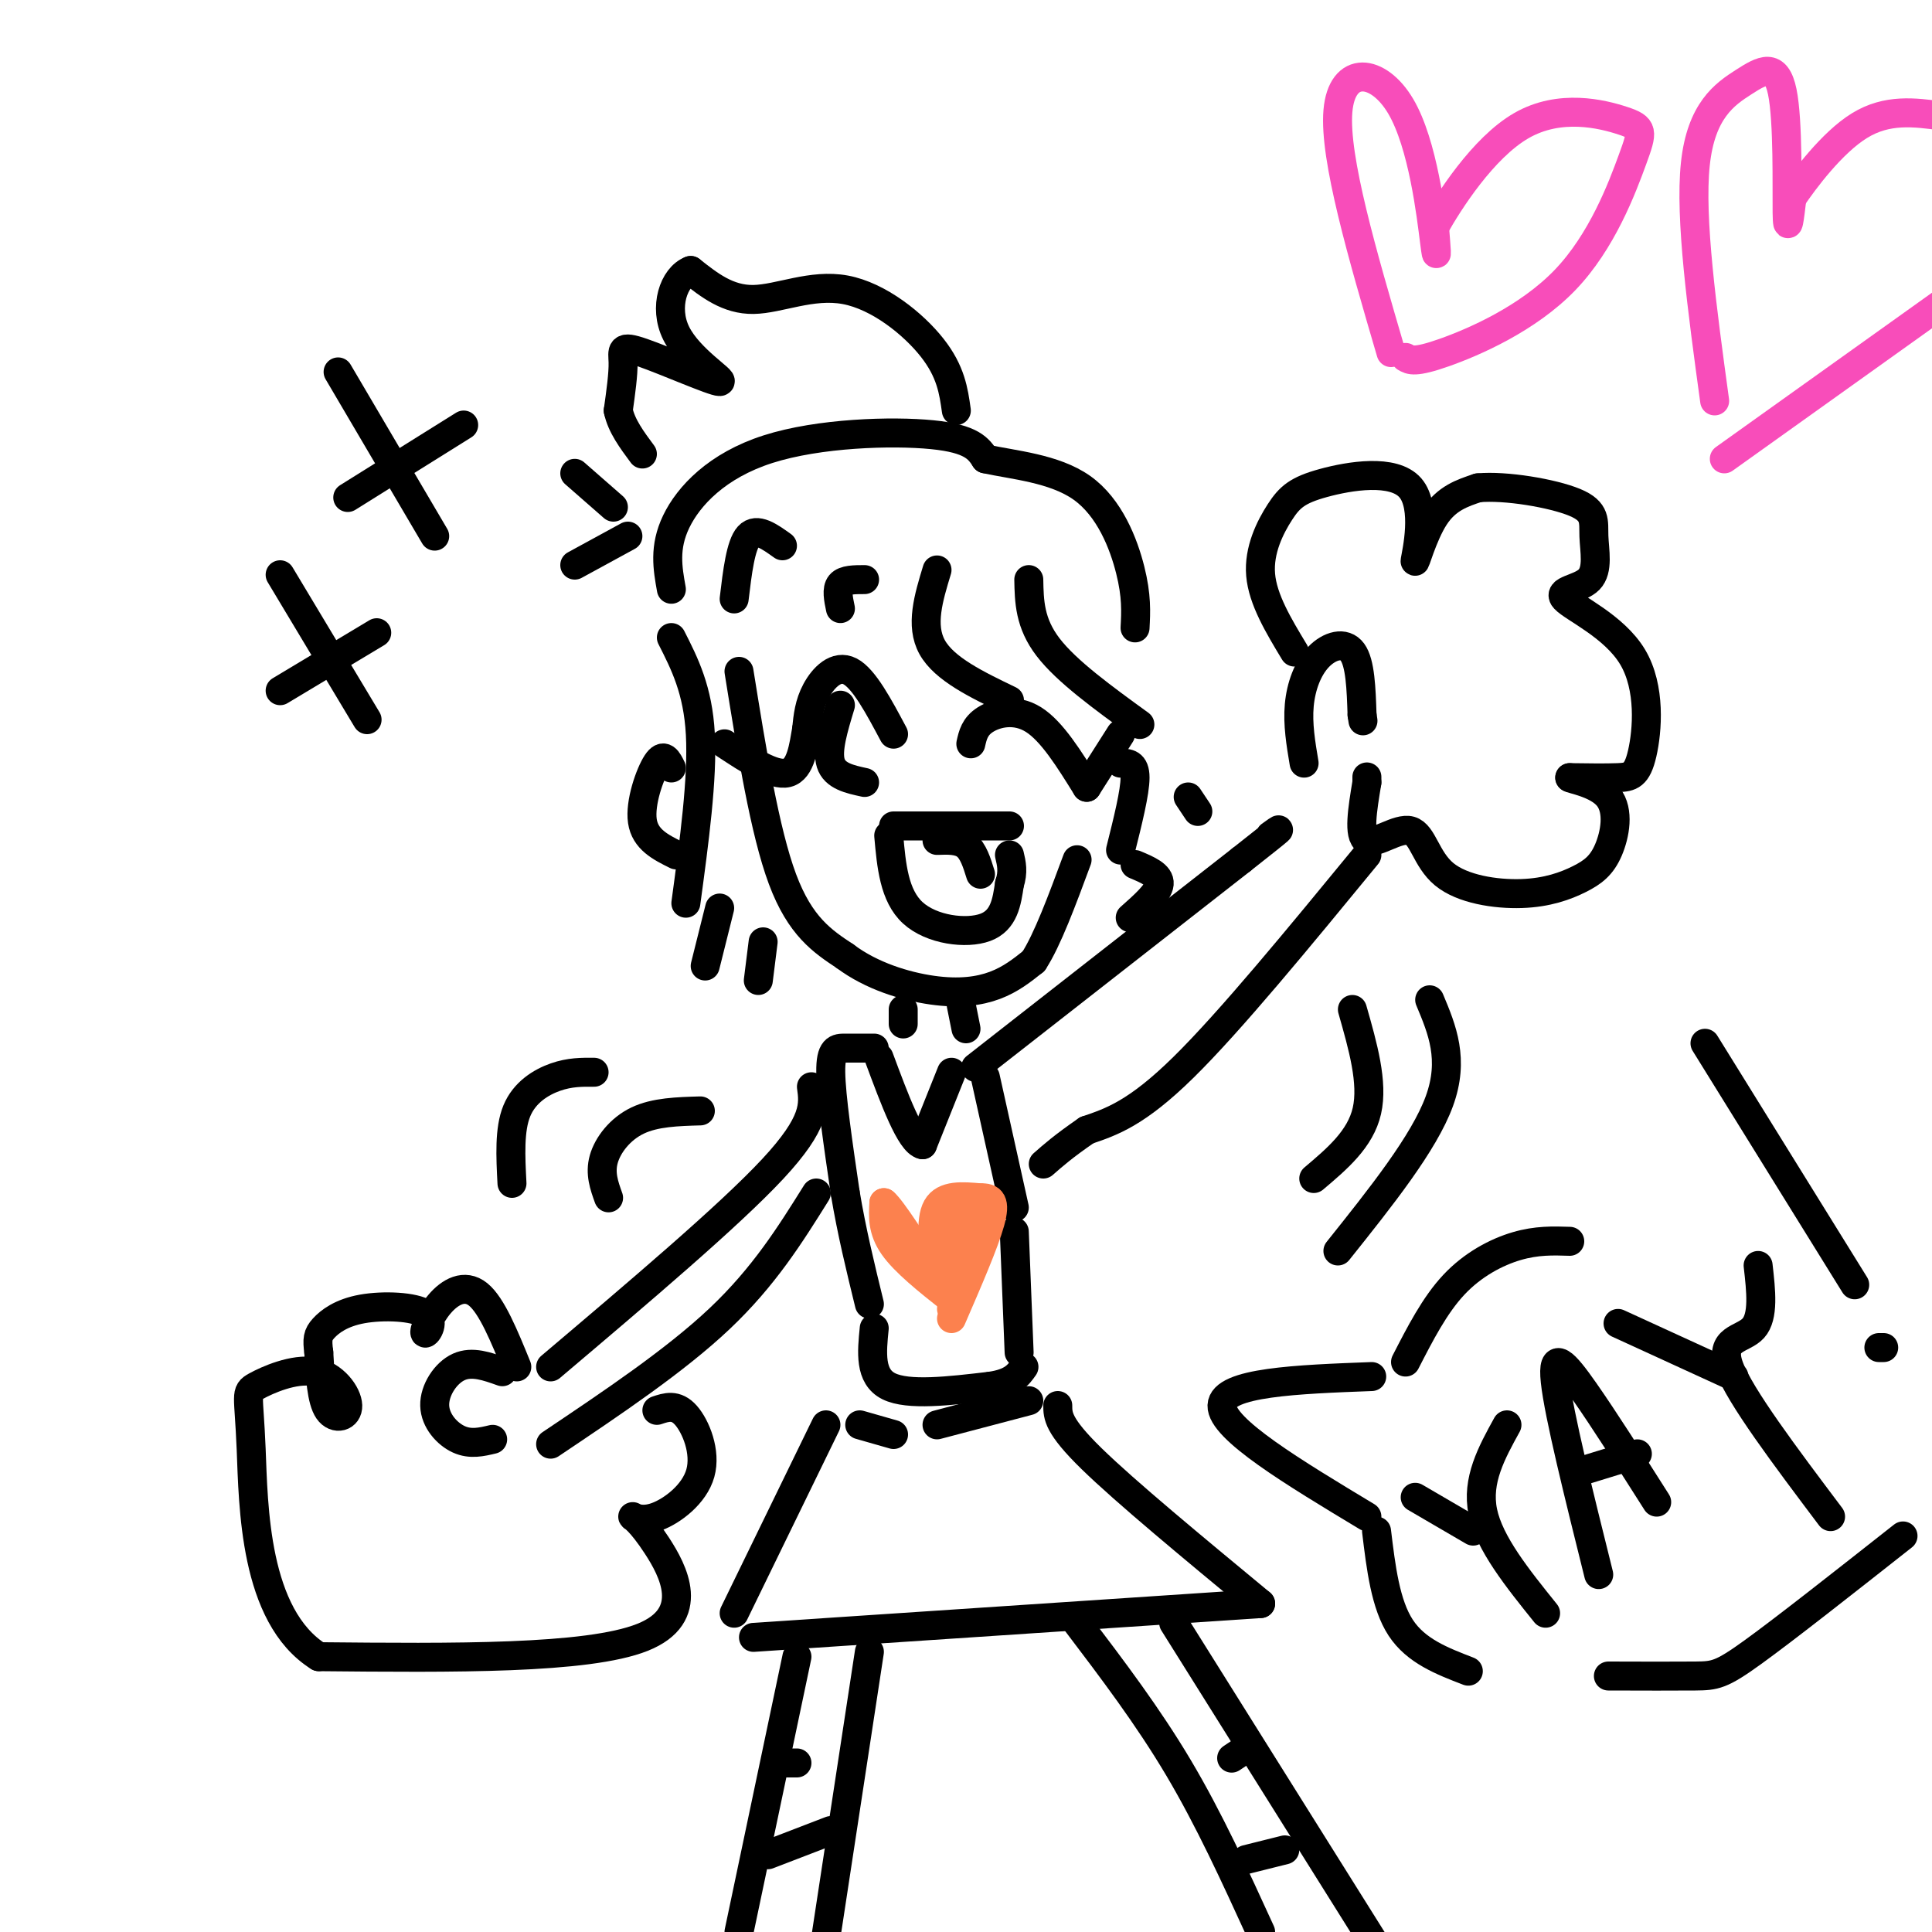 <svg viewBox='0 0 400 400' version='1.1' xmlns='http://www.w3.org/2000/svg' xmlns:xlink='http://www.w3.org/1999/xlink'><g fill='none' stroke='#000000' stroke-width='6' stroke-linecap='round' stroke-linejoin='round'><path d='M153,139c2.667,16.583 5.333,33.167 9,43c3.667,9.833 8.333,12.917 13,16'/><path d='M175,198c5.405,4.060 12.417,6.208 18,7c5.583,0.792 9.738,0.226 13,-1c3.262,-1.226 5.631,-3.113 8,-5'/><path d='M214,199c2.833,-4.333 5.917,-12.667 9,-21'/><path d='M185,171c0.000,0.000 24.000,0.000 24,0'/><path d='M184,173c0.556,6.222 1.111,12.444 5,16c3.889,3.556 11.111,4.444 15,3c3.889,-1.444 4.444,-5.222 5,-9'/><path d='M209,183c0.833,-2.500 0.417,-4.250 0,-6'/><path d='M201,154c0.400,-1.800 0.800,-3.600 3,-5c2.200,-1.400 6.200,-2.400 10,0c3.800,2.400 7.400,8.200 11,14'/><path d='M225,163c0.000,0.000 7.000,-11.000 7,-11'/><path d='M185,152c-3.067,-5.756 -6.133,-11.511 -9,-13c-2.867,-1.489 -5.533,1.289 -7,4c-1.467,2.711 -1.733,5.356 -2,8'/><path d='M167,151c-0.622,3.511 -1.178,8.289 -4,9c-2.822,0.711 -7.911,-2.644 -13,-6'/><path d='M174,146c-1.417,4.667 -2.833,9.333 -2,12c0.833,2.667 3.917,3.333 7,4'/><path d='M194,118c-1.750,5.750 -3.500,11.500 -1,16c2.500,4.500 9.250,7.750 16,11'/><path d='M213,120c0.083,4.500 0.167,9.000 4,14c3.833,5.000 11.417,10.500 19,16'/><path d='M179,120c-2.083,0.000 -4.167,0.000 -5,1c-0.833,1.000 -0.417,3.000 0,5'/><path d='M162,113c-2.667,-1.917 -5.333,-3.833 -7,-2c-1.667,1.833 -2.333,7.417 -3,13'/><path d='M139,132c2.750,5.417 5.500,10.833 6,20c0.500,9.167 -1.250,22.083 -3,35'/><path d='M139,159c-0.778,-1.600 -1.556,-3.200 -3,-1c-1.444,2.200 -3.556,8.200 -3,12c0.556,3.800 3.778,5.400 7,7'/><path d='M232,158c1.500,0.000 3.000,0.000 3,3c0.000,3.000 -1.500,9.000 -3,15'/><path d='M139,122c-0.780,-4.339 -1.560,-8.679 1,-14c2.560,-5.321 8.458,-11.625 19,-15c10.542,-3.375 25.726,-3.821 34,-3c8.274,0.821 9.637,2.911 11,5'/><path d='M204,95c5.643,1.262 14.250,1.917 20,6c5.750,4.083 8.643,11.595 10,17c1.357,5.405 1.179,8.702 1,12'/><path d='M198,85c-0.565,-4.042 -1.131,-8.083 -5,-13c-3.869,-4.917 -11.042,-10.708 -18,-12c-6.958,-1.292 -13.702,1.917 -19,2c-5.298,0.083 -9.149,-2.958 -13,-6'/><path d='M143,56c-3.480,1.312 -5.681,7.592 -3,13c2.681,5.408 10.244,9.944 9,10c-1.244,0.056 -11.297,-4.370 -16,-6c-4.703,-1.630 -4.058,-0.466 -4,2c0.058,2.466 -0.471,6.233 -1,10'/><path d='M128,85c0.667,3.167 2.833,6.083 5,9'/><path d='M187,209c0.000,0.000 0.000,3.000 0,3'/><path d='M199,208c0.000,0.000 1.000,5.000 1,5'/><path d='M202,221c0.000,0.000 55.000,-43.000 55,-43'/><path d='M257,178c10.167,-8.000 8.083,-6.500 6,-5'/><path d='M270,158c-0.679,-4.048 -1.357,-8.095 -1,-12c0.357,-3.905 1.750,-7.667 4,-10c2.250,-2.333 5.357,-3.238 7,-1c1.643,2.238 1.821,7.619 2,13'/><path d='M282,148c0.333,2.167 0.167,1.083 0,0'/><path d='M268,135c-3.284,-5.443 -6.568,-10.887 -7,-16c-0.432,-5.113 1.987,-9.897 4,-13c2.013,-3.103 3.619,-4.525 9,-6c5.381,-1.475 14.535,-3.004 18,1c3.465,4.004 1.241,13.539 1,15c-0.241,1.461 1.503,-5.154 4,-9c2.497,-3.846 5.749,-4.923 9,-6'/><path d='M306,101c5.700,-0.536 15.452,1.122 20,3c4.548,1.878 3.894,3.974 4,7c0.106,3.026 0.974,6.983 -1,9c-1.974,2.017 -6.789,2.096 -5,4c1.789,1.904 10.180,5.634 14,12c3.820,6.366 3.067,15.368 2,20c-1.067,4.632 -2.448,4.895 -5,5c-2.552,0.105 -6.276,0.053 -10,0'/><path d='M325,161c0.202,0.321 5.709,1.125 8,4c2.291,2.875 1.368,7.822 0,11c-1.368,3.178 -3.181,4.588 -6,6c-2.819,1.412 -6.645,2.826 -12,3c-5.355,0.174 -12.240,-0.891 -16,-4c-3.760,-3.109 -4.397,-8.260 -7,-9c-2.603,-0.740 -7.172,2.931 -9,2c-1.828,-0.931 -0.914,-6.466 0,-12'/><path d='M283,162c0.000,-2.000 0.000,-1.000 0,0'/><path d='M283,177c-14.167,17.250 -28.333,34.500 -38,44c-9.667,9.500 -14.833,11.250 -20,13'/><path d='M225,234c-4.833,3.333 -6.917,5.167 -9,7'/><path d='M204,223c0.000,0.000 6.000,27.000 6,27'/><path d='M197,222c0.000,0.000 -6.000,15.000 -6,15'/><path d='M191,237c-2.500,-0.500 -5.750,-9.250 -9,-18'/><path d='M181,217c-2.133,0.000 -4.267,0.000 -6,0c-1.733,0.000 -3.067,0.000 -3,5c0.067,5.000 1.533,15.000 3,25'/><path d='M175,247c1.333,8.000 3.167,15.500 5,23'/><path d='M181,275c-0.500,5.000 -1.000,10.000 3,12c4.000,2.000 12.500,1.000 21,0'/><path d='M205,287c4.667,-0.667 5.833,-2.333 7,-4'/><path d='M210,255c0.000,0.000 1.000,25.000 1,25'/><path d='M213,290c0.000,0.000 -19.000,5.000 -19,5'/><path d='M219,291c0.000,2.083 0.000,4.167 7,11c7.000,6.833 21.000,18.417 35,30'/><path d='M261,332c0.000,0.000 -105.000,7.000 -105,7'/><path d='M171,295c0.000,0.000 -19.000,39.000 -19,39'/><path d='M168,225c0.500,3.667 1.000,7.333 -8,17c-9.000,9.667 -27.500,25.333 -46,41'/><path d='M169,247c-5.417,8.667 -10.833,17.333 -20,26c-9.167,8.667 -22.083,17.333 -35,26'/><path d='M104,284c-3.131,-1.119 -6.262,-2.238 -9,-1c-2.738,1.238 -5.083,4.833 -5,8c0.083,3.167 2.595,5.905 5,7c2.405,1.095 4.702,0.548 7,0'/><path d='M136,292c1.969,-0.661 3.937,-1.321 6,1c2.063,2.321 4.220,7.624 3,12c-1.220,4.376 -5.816,7.824 -9,9c-3.184,1.176 -4.957,0.078 -5,0c-0.043,-0.078 1.642,0.864 5,6c3.358,5.136 8.388,14.468 -3,19c-11.388,4.532 -39.194,4.266 -67,4'/><path d='M66,343c-13.436,-8.407 -13.526,-31.424 -14,-43c-0.474,-11.576 -1.331,-11.709 1,-13c2.331,-1.291 7.852,-3.738 12,-3c4.148,0.738 6.925,4.660 7,7c0.075,2.340 -2.550,3.097 -4,1c-1.450,-2.097 -1.725,-7.049 -2,-12'/><path d='M66,280c-0.355,-2.753 -0.244,-3.635 1,-5c1.244,-1.365 3.621,-3.214 8,-4c4.379,-0.786 10.759,-0.509 13,1c2.241,1.509 0.343,4.250 0,4c-0.343,-0.250 0.869,-3.490 3,-6c2.131,-2.510 5.180,-4.288 8,-2c2.820,2.288 5.410,8.644 8,15'/><path d='M165,343c0.000,0.000 -12.000,57.000 -12,57'/><path d='M180,342c0.000,0.000 -9.000,59.000 -9,59'/><path d='M223,336c7.333,9.667 14.667,19.333 21,30c6.333,10.667 11.667,22.333 17,34'/><path d='M243,336c0.000,0.000 42.000,67.000 42,67'/><path d='M178,295c0.000,0.000 7.000,2.000 7,2'/></g>
<g fill='none' stroke='#FC814E' stroke-width='6' stroke-linecap='round' stroke-linejoin='round'><path d='M197,269c-4.833,-3.833 -9.667,-7.667 -12,-11c-2.333,-3.333 -2.167,-6.167 -2,-9'/><path d='M183,249c1.500,1.167 6.250,8.583 11,16'/><path d='M194,264c-0.750,-5.667 -1.500,-11.333 0,-14c1.500,-2.667 5.250,-2.333 9,-2'/><path d='M203,248c2.200,-0.089 3.200,0.689 2,5c-1.200,4.311 -4.600,12.156 -8,20'/><path d='M197,252c0.000,0.000 0.000,11.000 0,11'/><path d='M203,250c0.000,0.000 -6.000,21.000 -6,21'/></g>
<g fill='none' stroke='#F84DBA' stroke-width='6' stroke-linecap='round' stroke-linejoin='round'><path d='M288,73c-5.911,-20.167 -11.821,-40.333 -11,-50c0.821,-9.667 8.375,-8.833 13,-1c4.625,7.833 6.321,22.667 7,28c0.679,5.333 0.339,1.167 0,-3'/><path d='M297,47c2.869,-5.122 10.042,-16.426 18,-21c7.958,-4.574 16.701,-2.419 21,-1c4.299,1.419 4.152,2.102 2,8c-2.152,5.898 -6.310,17.011 -14,25c-7.690,7.989 -18.911,12.854 -25,15c-6.089,2.146 -7.044,1.573 -8,1'/><path d='M355,83c-2.587,-18.928 -5.174,-37.856 -4,-49c1.174,-11.144 6.108,-14.502 10,-17c3.892,-2.498 6.740,-4.134 8,2c1.260,6.134 0.931,20.038 1,25c0.069,4.962 0.534,0.981 1,-3'/><path d='M371,41c2.511,-3.711 8.289,-11.489 14,-15c5.711,-3.511 11.356,-2.756 17,-2'/><path d='M357,95c0.000,0.000 49.000,-35.000 49,-35'/></g>
<g fill='none' stroke='#000000' stroke-width='6' stroke-linecap='round' stroke-linejoin='round'><path d='M280,209c2.167,7.583 4.333,15.167 3,21c-1.333,5.833 -6.167,9.917 -11,14'/><path d='M296,207c2.583,6.167 5.167,12.333 2,21c-3.167,8.667 -12.083,19.833 -21,31'/><path d='M106,245c-0.289,-5.578 -0.578,-11.156 1,-15c1.578,-3.844 5.022,-5.956 8,-7c2.978,-1.044 5.489,-1.022 8,-1'/><path d='M126,248c-0.911,-2.533 -1.822,-5.067 -1,-8c0.822,-2.933 3.378,-6.267 7,-8c3.622,-1.733 8.311,-1.867 13,-2'/><path d='M70,77c0.000,0.000 20.000,34.000 20,34'/><path d='M96,88c0.000,0.000 -24.000,15.000 -24,15'/><path d='M58,119c0.000,0.000 18.000,30.000 18,30'/><path d='M78,131c0.000,0.000 -20.000,12.000 -20,12'/><path d='M258,362c0.000,0.000 -3.000,2.000 -3,2'/><path d='M258,385c0.000,0.000 8.000,-2.000 8,-2'/><path d='M162,365c0.000,0.000 3.000,0.000 3,0'/><path d='M172,379c0.000,0.000 -13.000,5.000 -13,5'/><path d='M293,310c0.000,0.000 12.000,7.000 12,7'/><path d='M312,295c-3.167,5.750 -6.333,11.500 -5,18c1.333,6.500 7.167,13.750 13,21'/><path d='M331,326c-4.133,-16.600 -8.267,-33.200 -9,-40c-0.733,-6.800 1.933,-3.800 6,2c4.067,5.800 9.533,14.400 15,23'/><path d='M339,301c0.000,0.000 -13.000,4.000 -13,4'/><path d='M335,274c0.000,0.000 24.000,11.000 24,11'/><path d='M364,262c0.600,5.289 1.200,10.578 -1,13c-2.200,2.422 -7.200,1.978 -5,8c2.200,6.022 11.600,18.511 21,31'/><path d='M353,216c0.000,0.000 31.000,50.000 31,50'/><path d='M390,279c0.000,0.000 -1.000,0.000 -1,0'/><path d='M284,285c-15.417,0.583 -30.833,1.167 -31,6c-0.167,4.833 14.917,13.917 30,23'/><path d='M291,282c3.022,-5.889 6.044,-11.778 10,-16c3.956,-4.222 8.844,-6.778 13,-8c4.156,-1.222 7.578,-1.111 11,-1'/><path d='M285,317c0.917,7.583 1.833,15.167 5,20c3.167,4.833 8.583,6.917 14,9'/><path d='M333,347c6.956,0.022 13.911,0.044 18,0c4.089,-0.044 5.311,-0.156 12,-5c6.689,-4.844 18.844,-14.422 31,-24'/><path d='M194,174c2.250,-0.083 4.500,-0.167 6,1c1.500,1.167 2.250,3.583 3,6'/><path d='M149,188c0.000,0.000 -3.000,12.000 -3,12'/><path d='M158,195c0.000,0.000 -1.000,8.000 -1,8'/><path d='M246,165c0.000,0.000 2.000,3.000 2,3'/><path d='M235,179c2.583,1.083 5.167,2.167 5,4c-0.167,1.833 -3.083,4.417 -6,7'/><path d='M127,105c0.000,0.000 -8.000,-7.000 -8,-7'/><path d='M130,111c0.000,0.000 -11.000,6.000 -11,6'/></g>
</svg>